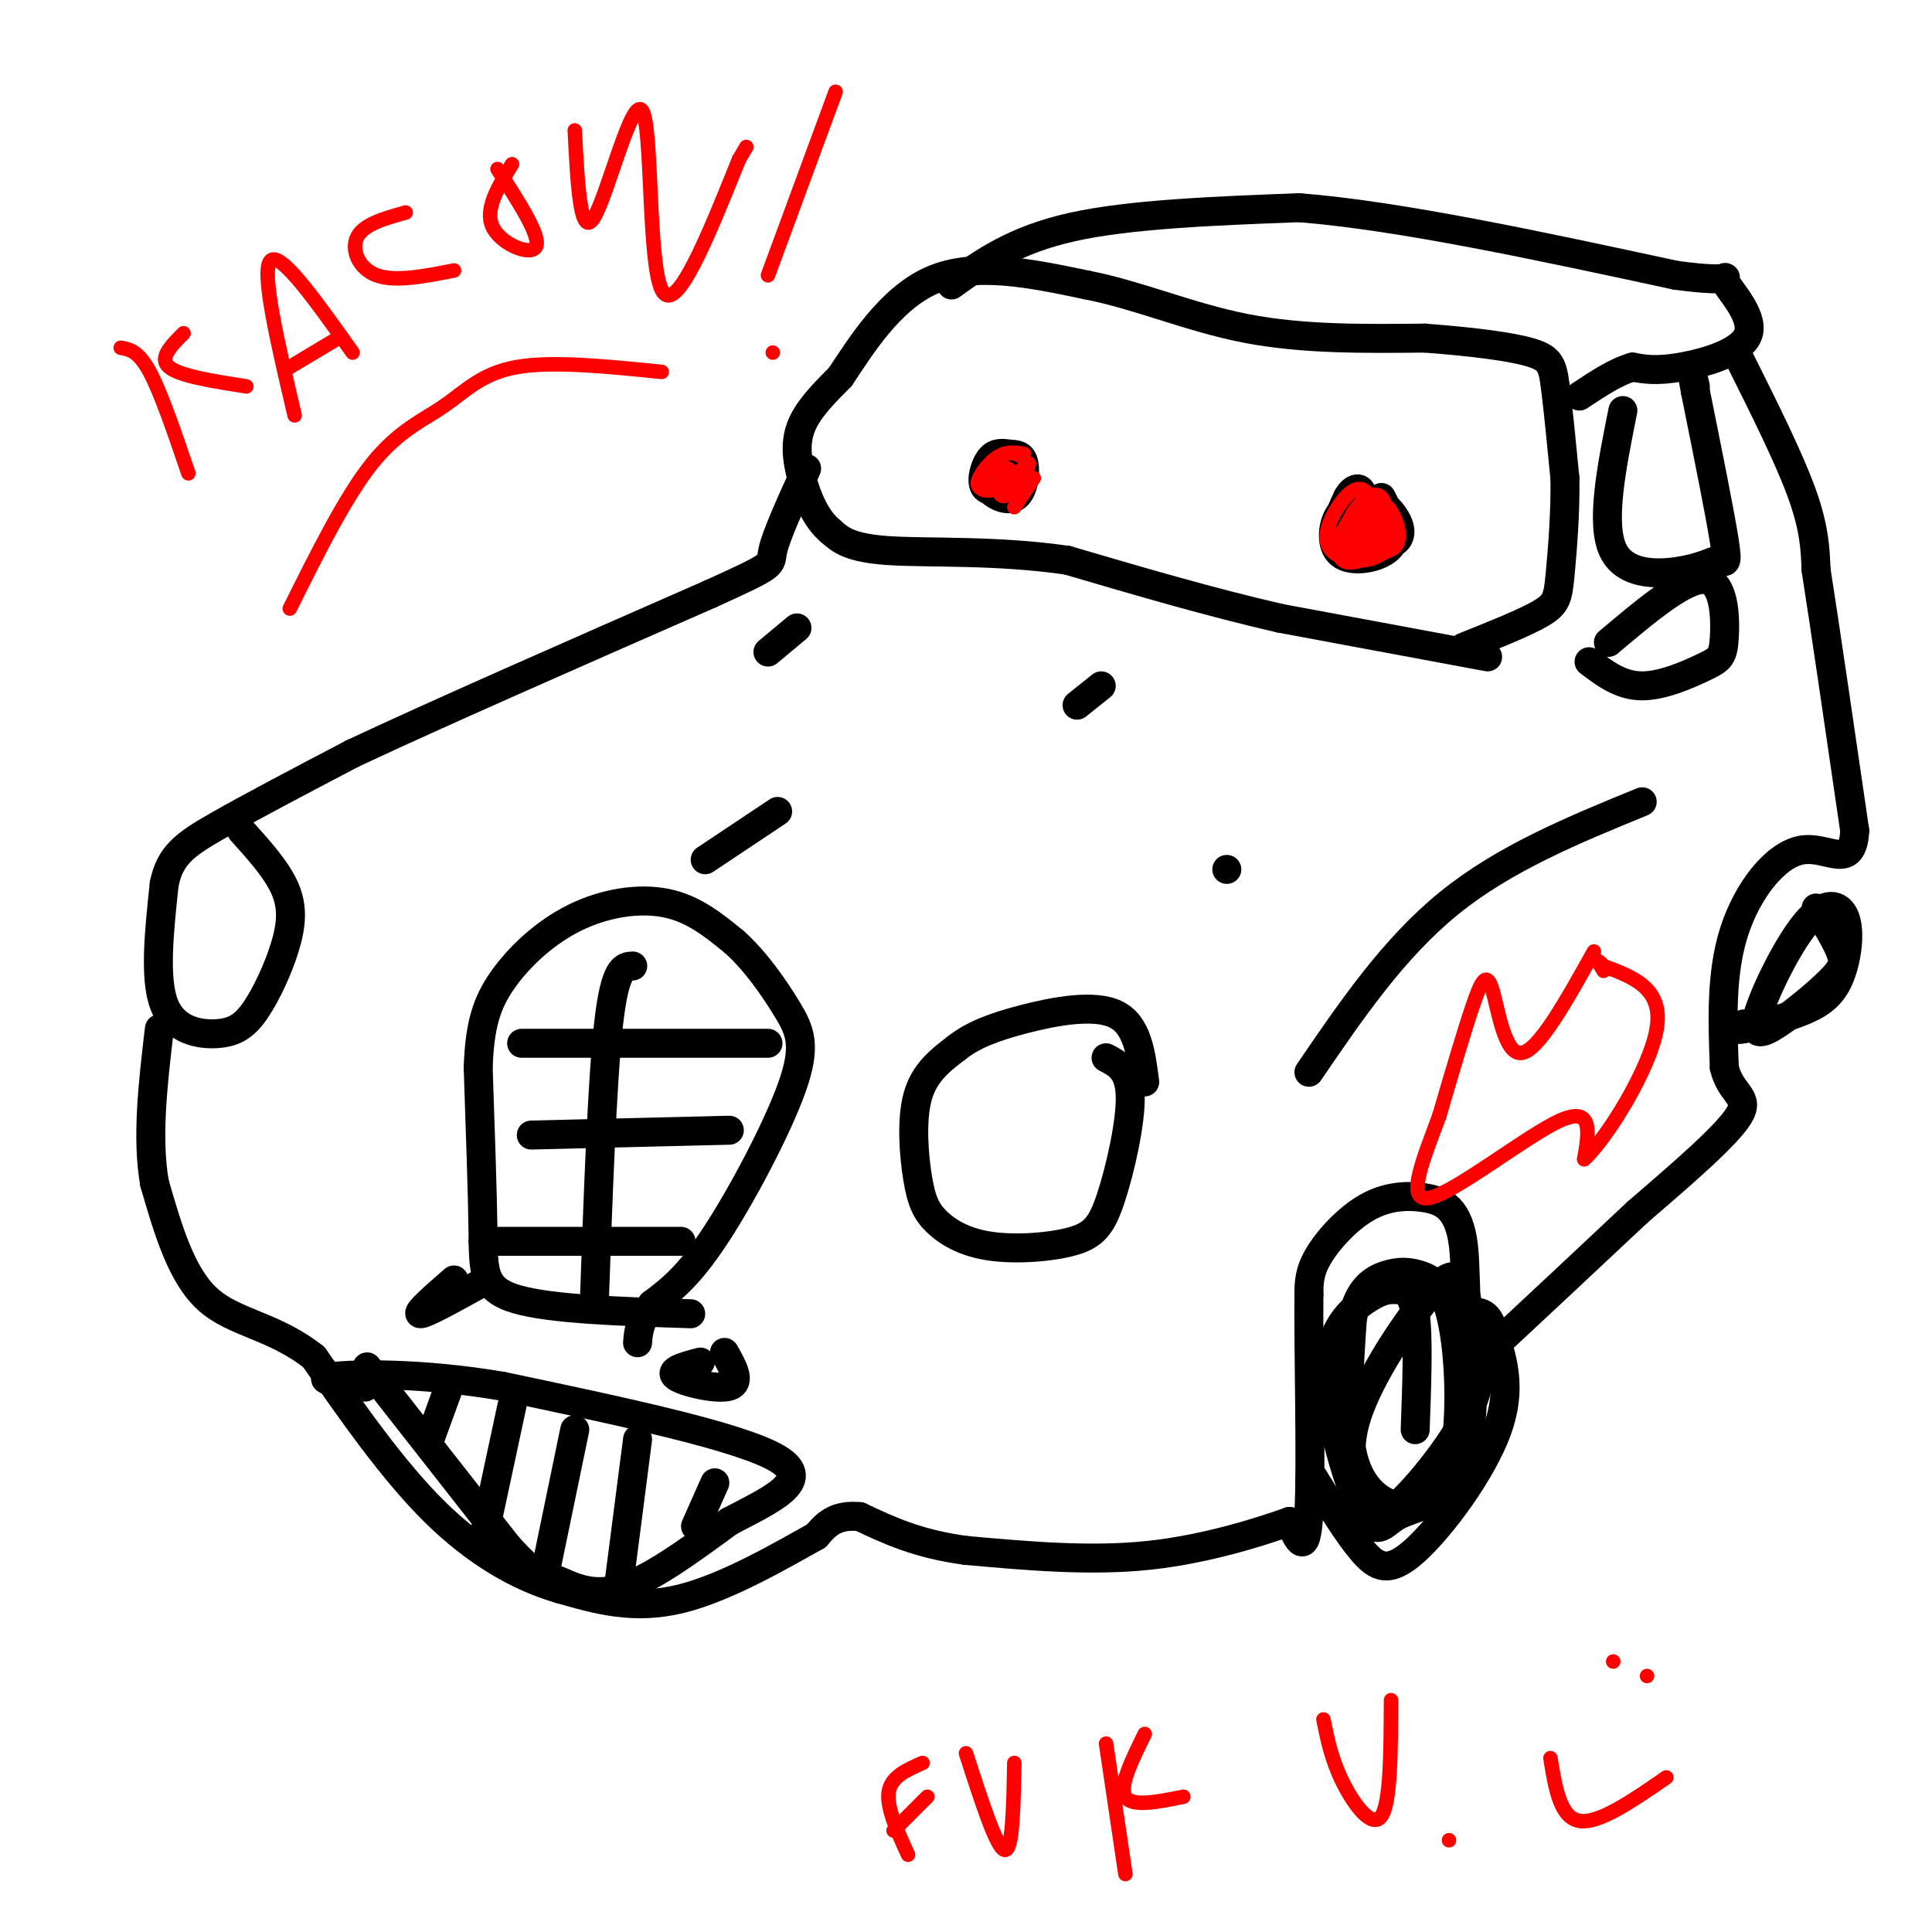 <svg viewBox='0 0 400 400' version='1.1' xmlns='http://www.w3.org/2000/svg' xmlns:xlink='http://www.w3.org/1999/xlink'><g fill='none' stroke='#000000' stroke-width='6' stroke-linecap='round' stroke-linejoin='round'><path d='M308,136c0.000,0.000 -43.000,-8.000 -43,-8'/><path d='M265,128c-14.500,-3.333 -29.250,-7.667 -44,-12'/><path d='M221,116c-14.533,-2.133 -28.867,-1.467 -37,-2c-8.133,-0.533 -10.067,-2.267 -12,-4'/><path d='M172,110c-3.119,-2.571 -4.917,-7.000 -6,-11c-1.083,-4.000 -1.452,-7.571 0,-11c1.452,-3.429 4.726,-6.714 8,-10'/><path d='M174,78c4.044,-6.044 10.156,-16.156 19,-20c8.844,-3.844 20.422,-1.422 32,1'/><path d='M225,59c10.667,2.067 21.333,6.733 33,9c11.667,2.267 24.333,2.133 37,2'/><path d='M295,70c10.429,0.798 18.000,1.792 22,3c4.000,1.208 4.429,2.631 5,7c0.571,4.369 1.286,11.685 2,19'/><path d='M324,99c0.131,7.071 -0.542,15.250 -1,20c-0.458,4.750 -0.702,6.071 -4,8c-3.298,1.929 -9.649,4.464 -16,7'/><path d='M286,103c1.915,3.780 3.830,7.560 2,10c-1.830,2.440 -7.404,3.540 -10,2c-2.596,-1.540 -2.215,-5.720 -1,-8c1.215,-2.280 3.265,-2.661 5,-3c1.735,-0.339 3.156,-0.637 5,1c1.844,1.637 4.112,5.210 2,7c-2.112,1.790 -8.603,1.797 -11,0c-2.397,-1.797 -0.698,-5.399 1,-9'/><path d='M279,103c1.038,-2.057 3.132,-2.700 3,0c-0.132,2.700 -2.489,8.744 -3,9c-0.511,0.256 0.824,-5.277 2,-6c1.176,-0.723 2.193,3.365 2,5c-0.193,1.635 -1.597,0.818 -3,0'/><path d='M207,96c1.416,1.403 2.832,2.807 2,4c-0.832,1.193 -3.912,2.176 -5,1c-1.088,-1.176 -0.183,-4.511 1,-6c1.183,-1.489 2.646,-1.131 4,-1c1.354,0.131 2.600,0.035 3,2c0.400,1.965 -0.046,5.991 -2,7c-1.954,1.009 -5.415,-0.997 -6,-3c-0.585,-2.003 1.708,-4.001 4,-6'/><path d='M208,94c1.200,0.978 2.200,6.422 2,8c-0.200,1.578 -1.600,-0.711 -3,-3'/><path d='M229,219c2.440,1.260 4.880,2.520 5,8c0.120,5.480 -2.079,15.180 -4,21c-1.921,5.820 -3.564,7.760 -8,9c-4.436,1.240 -11.664,1.780 -17,1c-5.336,-0.780 -8.781,-2.879 -11,-5c-2.219,-2.121 -3.213,-4.263 -4,-9c-0.787,-4.737 -1.368,-12.068 0,-17c1.368,-4.932 4.684,-7.466 8,-10'/><path d='M198,217c3.345,-2.679 7.708,-4.375 14,-6c6.292,-1.625 14.512,-3.179 19,-1c4.488,2.179 5.244,8.089 6,14'/><path d='M50,172c3.663,4.065 7.326,8.129 9,12c1.674,3.871 1.357,7.548 0,12c-1.357,4.452 -3.756,9.678 -6,13c-2.244,3.322 -4.335,4.741 -8,5c-3.665,0.259 -8.904,-0.640 -11,-6c-2.096,-5.360 -1.048,-15.180 0,-25'/><path d='M34,183c1.200,-5.889 4.200,-8.111 11,-12c6.800,-3.889 17.400,-9.444 28,-15'/><path d='M73,156c17.000,-8.000 45.500,-20.500 74,-33'/><path d='M147,123c14.089,-6.378 12.311,-5.822 13,-9c0.689,-3.178 3.844,-10.089 7,-17'/><path d='M197,59c6.500,-4.667 13.000,-9.333 25,-12c12.000,-2.667 29.500,-3.333 47,-4'/><path d='M269,43c20.833,1.667 49.417,7.833 78,14'/><path d='M347,57c13.837,1.837 9.431,-0.569 10,1c0.569,1.569 6.115,7.115 5,11c-1.115,3.885 -8.890,6.110 -14,7c-5.110,0.890 -7.555,0.445 -10,0'/><path d='M338,76c-3.500,1.000 -7.250,3.500 -11,6'/><path d='M360,74c5.167,10.333 10.333,20.667 13,28c2.667,7.333 2.833,11.667 3,16'/><path d='M376,118c1.833,11.667 4.917,32.833 8,54'/><path d='M384,172c-0.440,8.583 -5.542,3.042 -11,4c-5.458,0.958 -11.274,8.417 -14,17c-2.726,8.583 -2.363,18.292 -2,28'/><path d='M357,221c1.289,5.689 5.511,5.911 3,10c-2.511,4.089 -11.756,12.044 -21,20'/><path d='M339,251c-8.667,8.167 -19.833,18.583 -31,29'/><path d='M308,280c-5.597,0.107 -4.088,-14.126 -5,-22c-0.912,-7.874 -4.244,-9.389 -8,-10c-3.756,-0.611 -7.934,-0.318 -12,2c-4.066,2.318 -8.019,6.662 -10,10c-1.981,3.338 -1.991,5.669 -2,8'/><path d='M271,268c-0.133,11.156 0.533,35.044 0,45c-0.533,9.956 -2.267,5.978 -4,2'/><path d='M267,315c-5.378,1.911 -16.822,5.689 -29,7c-12.178,1.311 -25.089,0.156 -38,-1'/><path d='M200,321c-10.000,-1.333 -16.000,-4.167 -22,-7'/><path d='M178,314c-5.167,-0.500 -7.083,1.750 -9,4'/><path d='M169,318c-6.511,3.600 -18.289,10.600 -28,13c-9.711,2.400 -17.356,0.200 -25,-2'/><path d='M116,329c-8.556,-2.444 -17.444,-7.556 -26,-16c-8.556,-8.444 -16.778,-20.222 -25,-32'/><path d='M65,281c-8.289,-6.578 -16.511,-7.022 -22,-12c-5.489,-4.978 -8.244,-14.489 -11,-24'/><path d='M32,245c-1.667,-9.333 -0.333,-20.667 1,-32'/><path d='M76,283c0.000,0.000 29.000,37.000 29,37'/><path d='M105,320c6.250,7.024 7.375,6.083 10,7c2.625,0.917 6.750,3.690 13,2c6.250,-1.690 14.625,-7.845 23,-14'/><path d='M151,315c8.333,-4.400 17.667,-8.400 10,-13c-7.667,-4.600 -32.333,-9.800 -57,-15'/><path d='M104,287c-16.911,-2.867 -30.689,-2.533 -35,-2c-4.311,0.533 0.844,1.267 6,2'/><path d='M75,287c1.000,0.333 0.500,0.167 0,0'/><path d='M89,298c0.000,0.000 4.000,-11.000 4,-11'/><path d='M100,319c0.000,0.000 6.000,-28.000 6,-28'/><path d='M113,325c0.000,0.000 6.000,-29.000 6,-29'/><path d='M128,329c0.000,0.000 4.000,-31.000 4,-31'/><path d='M144,316c0.000,0.000 4.000,-9.000 4,-9'/><path d='M272,306c3.494,5.720 6.988,11.440 10,15c3.012,3.560 5.542,4.958 11,0c5.458,-4.958 13.845,-16.274 17,-25c3.155,-8.726 1.077,-14.863 -1,-21'/><path d='M309,275c-1.167,-4.000 -3.583,-3.500 -6,-3'/><path d='M302,274c2.904,4.297 5.808,8.594 3,16c-2.808,7.406 -11.327,17.922 -16,22c-4.673,4.078 -5.498,1.720 -7,-2c-1.502,-3.720 -3.681,-8.802 -1,-17c2.681,-8.198 10.220,-19.513 15,-25c4.780,-5.487 6.800,-5.147 8,3c1.200,8.147 1.581,24.100 -1,32c-2.581,7.900 -8.125,7.746 -11,8c-2.875,0.254 -3.082,0.914 -5,0c-1.918,-0.914 -5.548,-3.404 -7,-10c-1.452,-6.596 -0.726,-17.298 0,-28'/><path d='M280,273c1.247,-6.329 4.365,-8.151 7,-9c2.635,-0.849 4.786,-0.723 7,0c2.214,0.723 4.492,2.044 6,7c1.508,4.956 2.245,13.549 2,21c-0.245,7.451 -1.473,13.762 -4,17c-2.527,3.238 -6.355,3.403 -9,5c-2.645,1.597 -4.109,4.625 -7,-1c-2.891,-5.625 -7.208,-19.902 -7,-29c0.208,-9.098 4.942,-13.016 8,-15c3.058,-1.984 4.439,-2.034 6,-2c1.561,0.034 3.303,0.153 4,5c0.697,4.847 0.348,14.424 0,24'/><path d='M376,188c2.056,3.375 4.111,6.749 5,9c0.889,2.251 0.611,3.378 -2,6c-2.611,2.622 -7.554,6.738 -11,9c-3.446,2.262 -5.395,2.671 -4,-2c1.395,-4.671 6.133,-14.420 10,-19c3.867,-4.580 6.861,-3.991 8,-1c1.139,2.991 0.422,8.382 -1,12c-1.422,3.618 -3.549,5.462 -7,7c-3.451,1.538 -8.225,2.769 -13,4'/><path d='M361,213c-2.167,0.500 -1.083,-0.250 0,-1'/><path d='M150,280c1.756,3.111 3.511,6.222 1,7c-2.511,0.778 -9.289,-0.778 -11,-2c-1.711,-1.222 1.644,-2.111 5,-3'/><path d='M99,266c-5.583,3.083 -11.167,6.167 -12,6c-0.833,-0.167 3.083,-3.583 7,-7'/><path d='M143,272c-14.444,-0.467 -28.889,-0.933 -36,-3c-7.111,-2.067 -6.889,-5.733 -7,-14c-0.111,-8.267 -0.556,-21.133 -1,-34'/><path d='M99,221c0.327,-8.622 1.644,-13.177 5,-18c3.356,-4.823 8.750,-9.914 15,-13c6.250,-3.086 13.357,-4.167 19,-3c5.643,1.167 9.821,4.584 14,8'/><path d='M152,195c4.383,3.888 8.340,9.609 11,14c2.660,4.391 4.024,7.451 1,16c-3.024,8.549 -10.435,22.585 -16,31c-5.565,8.415 -9.282,11.207 -13,14'/><path d='M135,270c-2.667,3.667 -2.833,5.833 -3,8'/><path d='M123,271c0.833,-23.583 1.667,-47.167 3,-59c1.333,-11.833 3.167,-11.917 5,-12'/><path d='M159,216c0.000,0.000 -51.000,0.000 -51,0'/><path d='M151,234c0.000,0.000 -41.000,1.000 -41,1'/><path d='M141,257c0.000,0.000 -41.000,0.000 -41,0'/><path d='M271,222c8.750,-12.833 17.500,-25.667 29,-35c11.500,-9.333 25.750,-15.167 40,-21'/><path d='M228,142c0.000,0.000 -5.000,4.000 -5,4'/><path d='M165,130c0.000,0.000 -6.000,5.000 -6,5'/><path d='M146,178c0.000,0.000 15.000,-10.000 15,-10'/><path d='M254,180c0.000,0.000 0.000,0.000 0,0'/><path d='M333,133c7.965,-6.711 15.930,-13.423 20,-13c4.070,0.423 4.246,7.979 4,12c-0.246,4.021 -0.912,4.506 -4,6c-3.088,1.494 -8.596,3.998 -13,4c-4.404,0.002 -7.702,-2.499 -11,-5'/><path d='M336,85c-2.349,11.726 -4.699,23.451 -2,29c2.699,5.549 10.445,4.920 15,4c4.555,-0.920 5.919,-2.132 7,-2c1.081,0.132 1.880,1.609 1,-4c-0.880,-5.609 -3.440,-18.305 -6,-31'/><path d='M351,81c-1.000,-5.333 -0.500,-3.167 0,-1'/></g>
<g fill='none' stroke='#ff0000' stroke-width='3' stroke-linecap='round' stroke-linejoin='round'><path d='M289,112c-1.156,1.467 -2.311,2.933 -2,2c0.311,-0.933 2.089,-4.267 2,-5c-0.089,-0.733 -2.044,1.133 -4,3'/><path d='M285,112c0.035,-0.780 2.123,-4.230 2,-4c-0.123,0.230 -2.456,4.139 -3,4c-0.544,-0.139 0.702,-4.325 0,-5c-0.702,-0.675 -3.351,2.163 -6,5'/><path d='M278,112c-0.729,-0.298 0.448,-3.544 2,-5c1.552,-1.456 3.478,-1.122 3,0c-0.478,1.122 -3.359,3.033 -3,3c0.359,-0.033 3.960,-2.009 5,-2c1.040,0.009 -0.480,2.005 -2,4'/><path d='M210,105c0.000,0.000 4.000,-6.000 4,-6'/><path d='M214,99c-0.667,-0.533 -4.333,1.133 -5,1c-0.667,-0.133 1.667,-2.067 4,-4'/><path d='M213,96c0.125,0.361 -1.562,3.265 -3,5c-1.438,1.735 -2.629,2.302 -3,1c-0.371,-1.302 0.076,-4.473 1,-5c0.924,-0.527 2.326,1.589 1,3c-1.326,1.411 -5.379,2.117 -6,1c-0.621,-1.117 2.189,-4.059 5,-7'/><path d='M208,94c2.254,-0.738 5.388,0.915 4,3c-1.388,2.085 -7.297,4.600 -9,4c-1.703,-0.600 0.799,-4.314 3,-6c2.201,-1.686 4.100,-1.343 6,-1'/><path d='M283,108c-1.629,3.135 -3.258,6.271 -4,6c-0.742,-0.271 -0.597,-3.948 1,-6c1.597,-2.052 4.644,-2.478 6,-1c1.356,1.478 1.019,4.859 -1,7c-2.019,2.141 -5.720,3.040 -7,2c-1.280,-1.040 -0.140,-4.020 1,-7'/><path d='M279,109c1.413,-2.752 4.444,-6.131 7,-5c2.556,1.131 4.635,6.773 3,9c-1.635,2.227 -6.985,1.040 -9,-1c-2.015,-2.040 -0.696,-4.934 1,-7c1.696,-2.066 3.770,-3.305 5,-2c1.230,1.305 1.615,5.152 2,9'/><path d='M288,112c-0.614,2.376 -3.149,3.815 -6,4c-2.851,0.185 -6.017,-0.885 -7,-3c-0.983,-2.115 0.218,-5.277 2,-8c1.782,-2.723 4.146,-5.009 6,-3c1.854,2.009 3.198,8.312 2,11c-1.198,2.688 -4.938,1.762 -7,1c-2.062,-0.762 -2.446,-1.361 -1,-3c1.446,-1.639 4.723,-4.320 8,-7'/><path d='M285,104c2.010,0.576 3.033,5.515 2,8c-1.033,2.485 -4.124,2.515 -6,2c-1.876,-0.515 -2.536,-1.576 -2,-3c0.536,-1.424 2.268,-3.212 4,-5'/><path d='M330,197c-5.738,10.298 -11.476,20.595 -15,21c-3.524,0.405 -4.833,-9.083 -6,-13c-1.167,-3.917 -2.190,-2.262 -4,3c-1.810,5.262 -4.405,14.131 -7,23'/><path d='M298,231c-3.083,8.452 -7.292,18.083 -2,17c5.292,-1.083 20.083,-12.881 27,-16c6.917,-3.119 5.958,2.440 5,8'/><path d='M328,240c4.600,-4.178 13.600,-18.622 15,-27c1.400,-8.378 -4.800,-10.689 -11,-13'/><path d='M332,200c-1.833,-2.000 -0.917,-0.500 0,1'/><path d='M39,98c-2.833,-8.333 -5.667,-16.667 -8,-21c-2.333,-4.333 -4.167,-4.667 -6,-5'/><path d='M38,69c-2.583,2.583 -5.167,5.167 -3,7c2.167,1.833 9.083,2.917 16,4'/><path d='M61,86c-3.500,-14.917 -7.000,-29.833 -5,-32c2.000,-2.167 9.500,8.417 17,19'/><path d='M70,70c0.000,0.000 -10.000,6.000 -10,6'/><path d='M94,56c-6.089,1.200 -12.178,2.400 -16,1c-3.822,-1.400 -5.378,-5.400 -4,-8c1.378,-2.600 5.689,-3.800 10,-5'/><path d='M103,35c4.467,6.911 8.933,13.822 8,16c-0.933,2.178 -7.267,-0.378 -9,-4c-1.733,-3.622 1.133,-8.311 4,-13'/><path d='M119,27c0.583,11.357 1.167,22.714 4,18c2.833,-4.714 7.917,-25.500 10,-22c2.083,3.500 1.167,31.286 4,37c2.833,5.714 9.417,-10.643 16,-27'/><path d='M153,33c2.667,-4.500 1.333,-2.250 0,0'/><path d='M137,77c-11.327,-1.149 -22.655,-2.298 -30,-1c-7.345,1.298 -10.708,5.042 -15,8c-4.292,2.958 -9.512,5.131 -15,12c-5.488,6.869 -11.244,18.435 -17,30'/><path d='M160,73c0.000,0.000 0.000,0.000 0,0'/><path d='M159,57c0.000,0.000 14.000,-38.000 14,-38'/><path d='M188,384c-2.250,-4.917 -4.500,-9.833 -4,-13c0.500,-3.167 3.750,-4.583 7,-6'/><path d='M185,379c0.000,0.000 7.000,-7.000 7,-7'/><path d='M200,363c3.167,9.833 6.333,19.667 8,20c1.667,0.333 1.833,-8.833 2,-18'/><path d='M233,388c0.000,0.000 -4.000,-27.000 -4,-27'/><path d='M237,359c-2.667,5.417 -5.333,10.833 -4,13c1.333,2.167 6.667,1.083 12,0'/><path d='M274,356c0.844,4.178 1.689,8.356 4,13c2.311,4.644 6.089,9.756 8,7c1.911,-2.756 1.956,-13.378 2,-24'/><path d='M300,381c0.000,0.000 0.000,0.000 0,0'/><path d='M334,344c0.000,0.000 0.000,0.000 0,0'/><path d='M341,347c0.000,0.000 0.000,0.000 0,0'/><path d='M345,368c-7.000,4.833 -14.000,9.667 -18,9c-4.000,-0.667 -5.000,-6.833 -6,-13'/></g>
</svg>